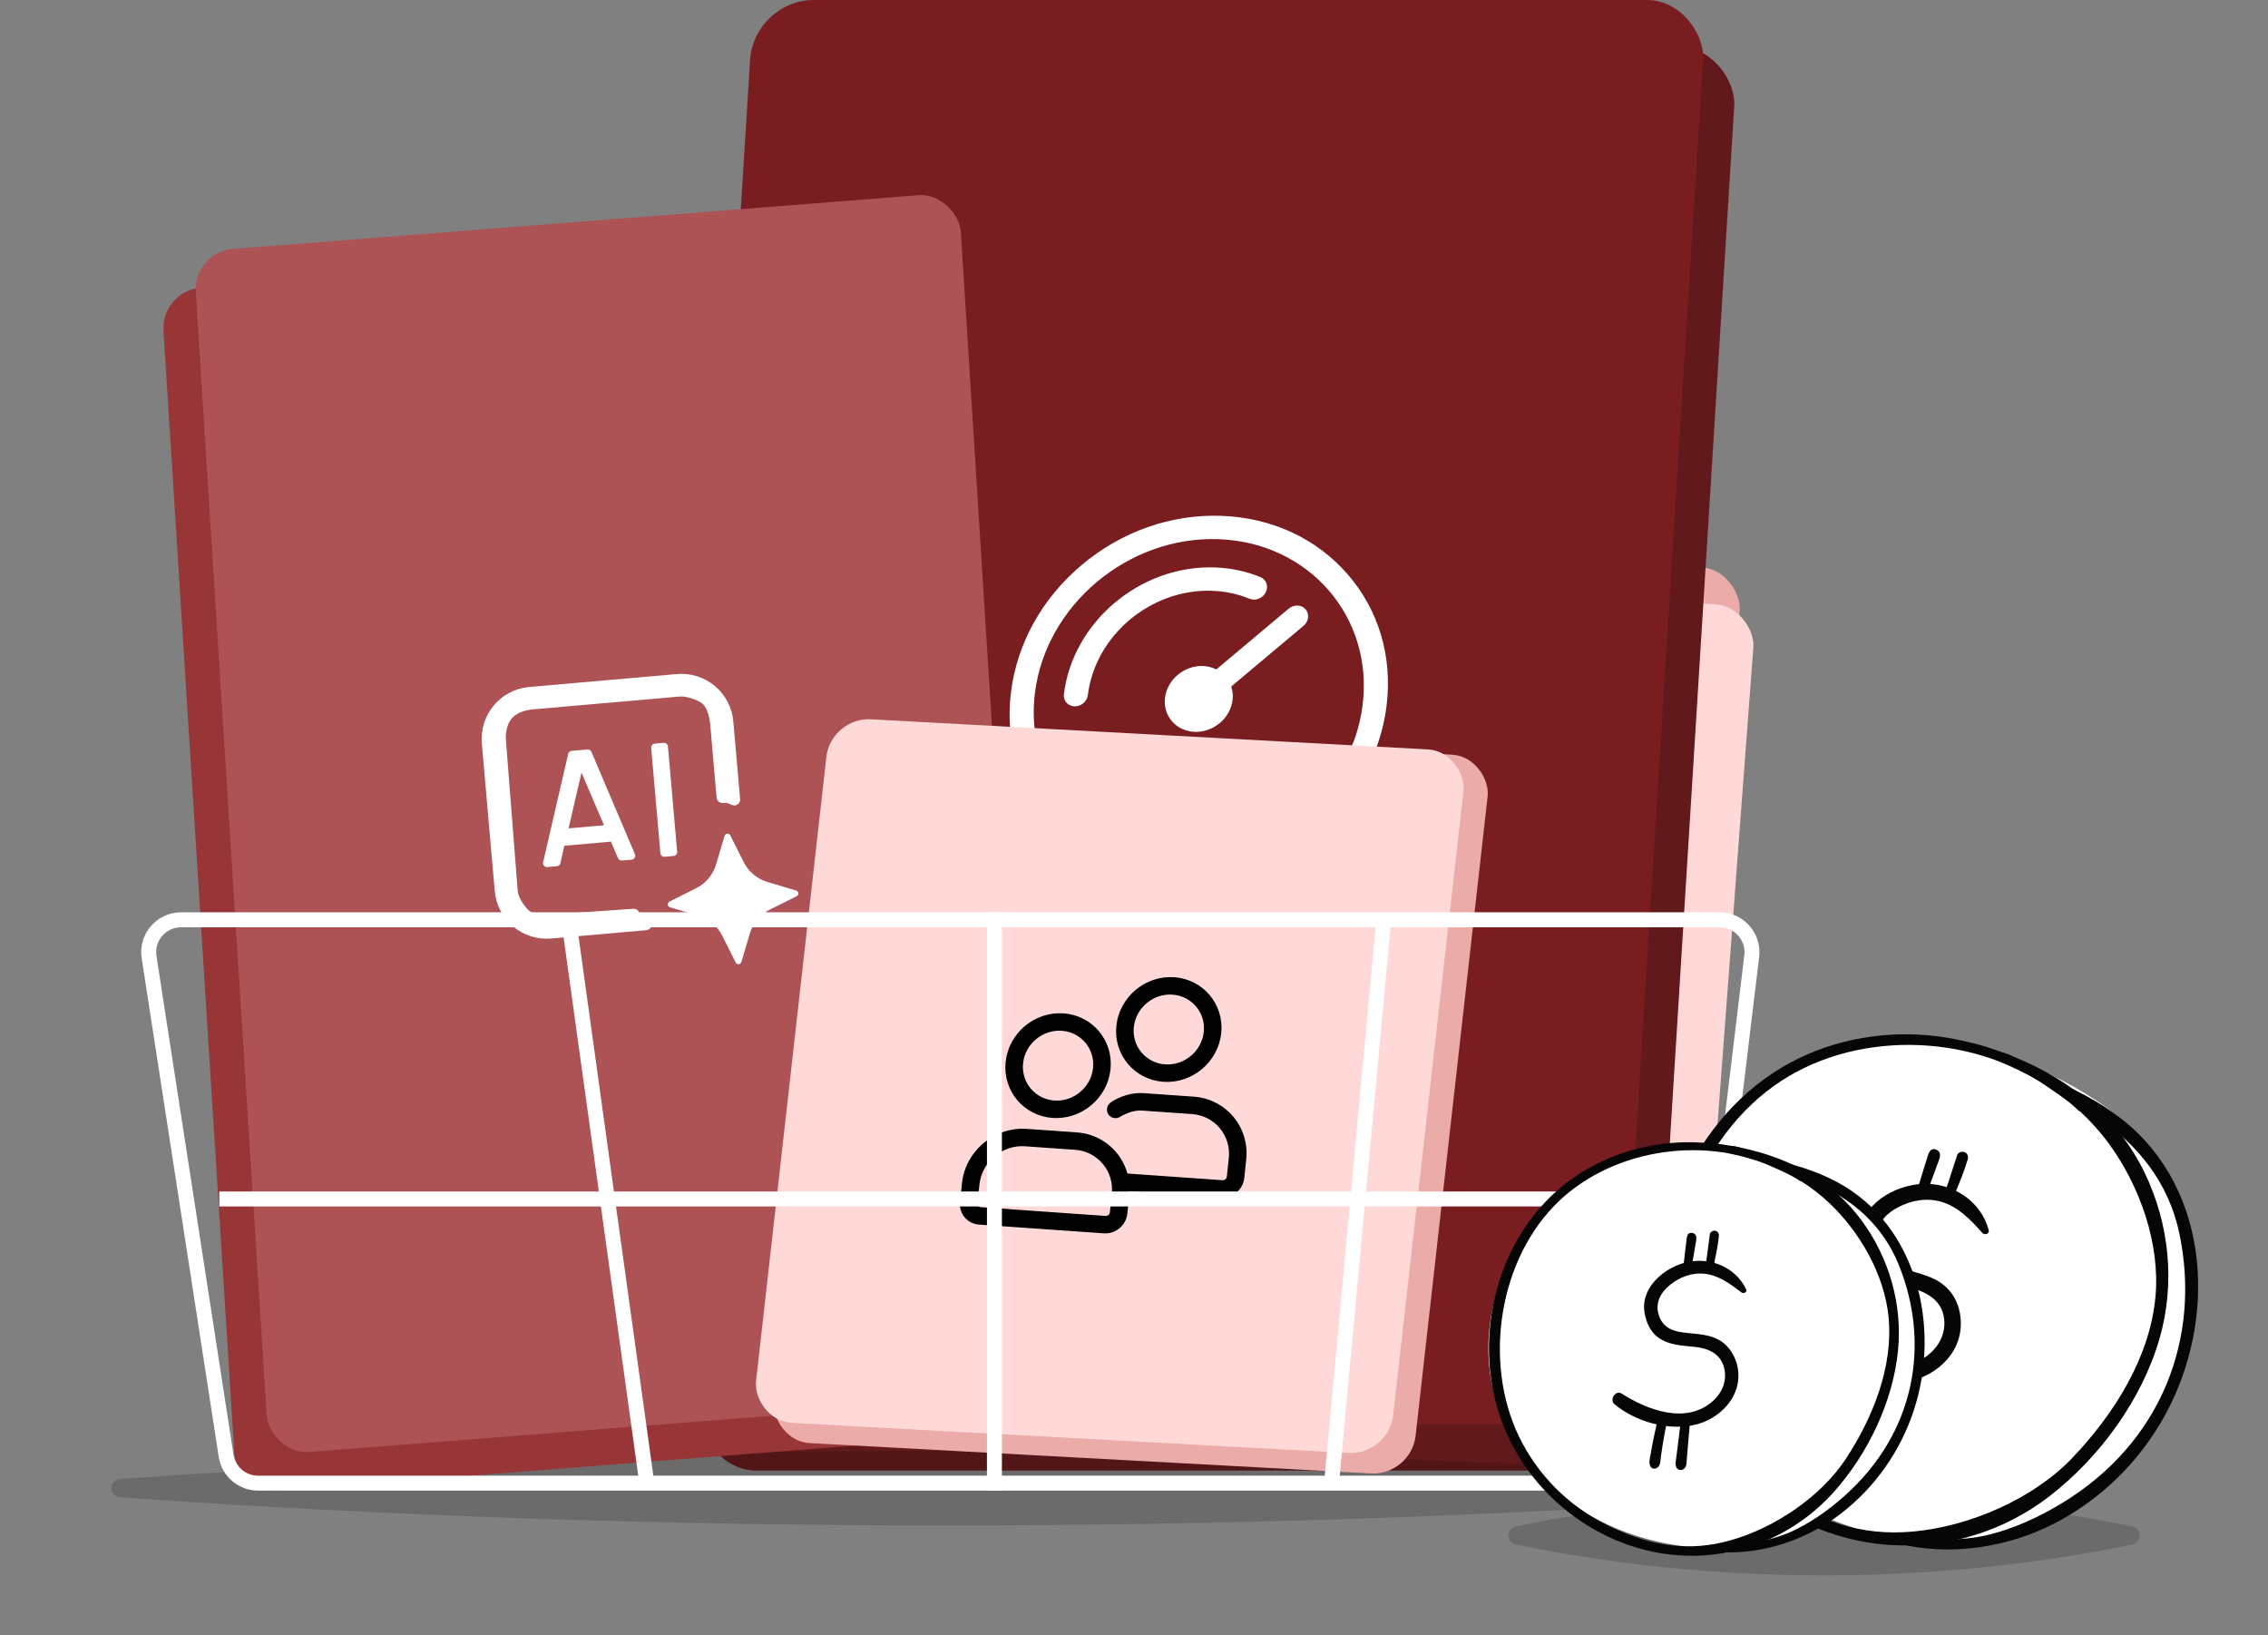 <svg xmlns="http://www.w3.org/2000/svg" width="455" height="328" viewBox="0 0 455 328" fill="none"><rect x="0" y="0" width="455" height="328" fill="#808080" stroke="none"/><rect width="139.278" height="169.399" rx="8" transform="matrix(0.997 0.081 -0.075 0.997 210.745 103.201)" fill="#EBABA9"></rect><rect width="139.278" height="169.399" rx="8" transform="matrix(0.997 0.081 -0.075 0.997 213.493 110.62)" fill="#FFD9D8"></rect><rect width="191.182" height="286.207" rx="12" transform="matrix(1 0 -0.062 0.998 157.479 9.353)" fill="#62191C"></rect><rect width="191.182" height="286.207" rx="12" transform="matrix(1 0 -0.062 0.998 151.226 0)" fill="#791D21"></rect><path d="M355.628 300.349C358.08 300.177 358.08 296.823 355.628 296.651C248.369 289.143 131.418 289.09 24.172 296.652C21.722 296.825 21.722 300.175 24.172 300.348C131.419 307.91 248.369 307.857 355.628 300.349Z" fill="#090909" fill-opacity="0.17"></path><path d="M427.756 309.822C429.821 309.398 429.821 306.602 427.756 306.178C387.795 297.97 344.129 297.911 304.173 306.179C302.111 306.606 302.111 309.394 304.173 309.82C344.129 318.089 387.795 318.03 427.756 309.822Z" fill="#090909" fill-opacity="0.17"></path><path fill-rule="evenodd" clip-rule="evenodd" d="M261.92 122.218C262.746 123.166 262.564 124.648 261.514 125.528L247.005 137.708C247.288 138.547 247.389 139.473 247.271 140.437C246.824 144.08 243.421 146.935 239.685 146.805C235.951 146.674 233.275 143.607 233.722 139.964C234.169 136.323 237.572 133.466 241.307 133.596C242.297 133.631 243.212 133.874 244.015 134.278L258.523 122.1C259.573 121.218 261.094 121.271 261.92 122.218ZM243.16 118.506C245.801 118.599 248.33 119.135 250.674 120.099C251.864 120.588 253.322 120.014 253.929 118.817C254.534 117.619 254.061 116.252 252.871 115.762C250.017 114.589 246.943 113.936 243.735 113.824C228.815 113.303 215.223 124.711 213.438 139.255C213.279 140.549 214.226 141.635 215.552 141.681C216.879 141.727 218.082 140.717 218.241 139.423C219.71 127.462 230.889 118.078 243.16 118.506ZM271.528 148.862C272.439 146.427 273.059 143.899 273.372 141.348C275.542 123.679 262.559 108.786 244.431 108.153C226.304 107.52 209.79 121.383 207.621 139.052C207.308 141.603 207.304 144.153 207.612 146.63C207.78 147.988 208.848 148.933 210.268 148.983L268.321 151.01C269.74 151.06 271.03 150.197 271.528 148.862ZM270.329 115.16C264.064 107.973 255.071 103.822 245.006 103.47C234.942 103.119 225.011 106.609 217.042 113.299C209.074 119.988 204.021 129.074 202.816 138.884C202.458 141.806 202.455 144.727 202.807 147.568C203.236 151.031 206.068 153.539 209.693 153.665L267.746 155.692C271.369 155.819 274.789 153.529 276.062 150.126C277.106 147.332 277.817 144.436 278.176 141.516C279.38 131.706 276.593 122.346 270.329 115.16Z" fill="white"></path><rect width="153.946" height="241.82" rx="8" transform="matrix(0.997 -0.078 0.063 0.998 32.294 58.332)" fill="#973537"></rect><rect width="153.946" height="241.82" rx="8" transform="matrix(0.997 -0.078 0.063 0.998 38.767 50.545)" fill="#AD5355"></rect><path d="M113.988 151.233L108.961 172.947C108.93 173.068 108.929 173.194 108.958 173.315C108.987 173.436 109.044 173.549 109.126 173.644C109.207 173.739 109.311 173.813 109.427 173.861C109.544 173.909 109.67 173.929 109.796 173.919L111.721 173.751C111.893 173.735 112.055 173.666 112.183 173.552C112.312 173.438 112.4 173.287 112.434 173.12L113.215 169.643L122.626 168.819L122.476 168.622L123.971 172.111C124.033 172.269 124.146 172.403 124.292 172.493C124.438 172.582 124.61 172.623 124.782 172.608L126.707 172.44C126.833 172.43 126.955 172.39 127.062 172.324C127.17 172.259 127.261 172.169 127.326 172.062C127.392 171.955 127.431 171.835 127.44 171.71C127.449 171.586 127.428 171.462 127.379 171.347L118.657 150.835C118.594 150.678 118.481 150.545 118.335 150.455C118.189 150.366 118.018 150.325 117.846 150.338L114.684 150.615C114.517 150.633 114.36 150.702 114.235 150.813C114.11 150.924 114.023 151.071 113.988 151.233ZM114.064 166.159L116.659 154.982L121.185 165.536L114.064 166.159Z" fill="white"></path><path d="M133.147 148.999L131.353 149.155C130.92 149.193 130.599 149.578 130.637 150.014L132.486 171.137C132.524 171.574 132.906 171.897 133.339 171.859L135.133 171.702C135.567 171.664 135.887 171.279 135.849 170.843L134.001 149.72C133.963 149.283 133.58 148.961 133.147 148.999Z" fill="white"></path><path d="M127.037 182.299L110.237 183.457C108.997 183.566 107.136 183.509 106.182 182.708C105.228 181.908 103.974 179.994 103.865 178.754L101.548 149.125C101.439 147.884 101.304 145.737 102.706 144.065C103.678 142.907 105.553 142.411 106.793 142.302L136.412 139.711C137.652 139.603 139.986 140.368 140.94 141.169C141.894 141.969 142.362 143.973 142.471 145.214L143.767 160.028C143.805 160.34 143.964 160.624 144.21 160.819C144.457 161.014 144.77 161.104 145.082 161.068C146.058 160.98 145.939 161.12 146.851 161.476C147.041 161.553 147.248 161.58 147.451 161.554C147.654 161.527 147.847 161.449 148.011 161.326C148.174 161.202 148.303 161.039 148.385 160.851C148.467 160.663 148.498 160.457 148.477 160.253L147.117 144.711C146.997 143.342 146.609 142.01 145.974 140.792C145.34 139.574 144.471 138.492 143.418 137.61C142.365 136.728 141.149 136.062 139.838 135.65C138.528 135.239 137.149 135.09 135.781 135.212L106.163 137.803C103.402 138.044 100.851 139.373 99.07 141.496C97.289 143.619 96.424 146.363 96.666 149.125L99.258 178.754C99.499 181.515 100.828 184.067 102.95 185.849C105.073 187.631 107.816 188.496 110.577 188.254L129.661 186.585C129.896 186.564 130.119 186.475 130.303 186.328C130.487 186.181 130.623 185.983 130.694 185.758C130.765 185.534 130.768 185.293 130.703 185.067C130.638 184.841 130.507 184.639 130.327 184.487C129.363 183.747 128.839 184.061 128.231 183.009C128.129 182.783 127.959 182.593 127.746 182.466C127.532 182.339 127.285 182.281 127.037 182.299Z" fill="white"></path><path d="M154.43 182.464L159.818 179.774C159.929 179.719 160.02 179.631 160.081 179.523C160.141 179.414 160.168 179.29 160.157 179.167C160.146 179.043 160.099 178.925 160.02 178.829C159.942 178.733 159.836 178.663 159.718 178.627L153.945 176.914C152.922 176.609 151.974 176.098 151.157 175.411C150.34 174.725 149.672 173.878 149.195 172.923L146.51 167.565C146.455 167.454 146.367 167.363 146.259 167.302C146.151 167.242 146.027 167.216 145.904 167.226C145.78 167.237 145.663 167.285 145.567 167.363C145.471 167.441 145.4 167.546 145.365 167.665L143.652 173.408C143.349 174.432 142.838 175.382 142.153 176.2C141.468 177.018 140.621 177.686 139.667 178.163L134.316 180.85C134.205 180.905 134.114 180.993 134.053 181.101C133.993 181.209 133.966 181.333 133.977 181.457C133.988 181.581 134.036 181.698 134.114 181.795C134.192 181.891 134.298 181.961 134.417 181.997L140.153 183.713C141.175 184.017 142.125 184.528 142.942 185.214C143.759 185.901 144.426 186.748 144.902 187.704L147.587 193.062C147.642 193.174 147.729 193.267 147.837 193.328C147.946 193.39 148.07 193.417 148.194 193.407C148.318 193.396 148.436 193.347 148.532 193.268C148.628 193.188 148.698 193.082 148.732 192.962L150.446 187.219C150.75 186.196 151.26 185.246 151.946 184.428C152.631 183.61 153.477 182.942 154.43 182.464Z" fill="white"></path><rect width="128.827" height="145.05" rx="8" transform="matrix(0.999 0.054 -0.112 0.994 170.641 144.856)" fill="#EBABA9"></rect><rect width="127.933" height="141.977" rx="8" transform="matrix(0.999 0.054 -0.112 0.994 166.686 143.85)" fill="#FFD9D8"></rect><path d="M36.33 184.5H344.977C348.753 184.5 351.706 187.698 351.463 191.417L351.43 191.778L339.37 291.778C338.976 295.043 336.206 297.5 332.917 297.5H51.781C48.675 297.5 46.018 295.305 45.41 292.287L45.357 291.992L29.906 191.992C29.298 188.054 32.345 184.5 36.33 184.5Z" stroke="white" stroke-width="3"></path><path d="M213.343 203.518C219.007 203.914 223.131 208.829 222.538 214.475C221.945 220.121 216.854 224.392 211.191 223.997C205.528 223.601 201.403 218.685 201.996 213.039C202.59 207.393 207.68 203.122 213.343 203.518ZM213.029 206.513C209.022 206.233 205.421 209.254 205.001 213.249C204.581 217.243 207.499 220.721 211.506 221.001C215.512 221.281 219.114 218.26 219.534 214.265C219.954 210.271 217.035 206.793 213.029 206.513Z" fill="black" stroke="black" stroke-width="0.5"></path><path d="M239.454 220.224L239.75 220.249C245.951 220.841 250.425 226.282 249.769 232.519L249.376 236.265C249.144 238.468 247.159 240.134 244.949 239.98L226.361 238.68C226.356 239.011 226.339 239.346 226.303 239.684L225.909 243.43C225.678 245.633 223.692 247.3 221.482 247.145L196.43 245.393C194.22 245.239 192.61 243.321 192.842 241.117L193.235 237.372C193.901 231.036 199.613 226.245 205.967 226.689L215.987 227.39C220.931 227.735 224.815 231.156 225.989 235.637L245.264 236.985C245.817 237.023 246.313 236.606 246.371 236.055L246.765 232.309C247.257 227.626 243.836 223.548 239.139 223.22L229.118 222.519C228.156 222.452 227.183 222.668 226.371 222.954C225.762 223.168 225.254 223.419 224.922 223.608L224.652 223.773C223.994 224.213 223.132 224.095 222.655 223.516L222.565 223.393C222.115 222.711 222.318 221.777 223.019 221.305L223.293 221.128C224.715 220.243 226.971 219.352 229.433 219.524L239.454 220.224ZM205.652 229.684C200.954 229.356 196.732 232.899 196.24 237.582L195.846 241.328C195.788 241.879 196.191 242.359 196.744 242.398L200.498 242.661C200.502 242.661 200.509 242.661 200.517 242.661C200.534 242.661 200.558 242.663 200.589 242.664C200.651 242.666 200.741 242.67 200.853 242.675C201.076 242.685 201.386 242.7 201.735 242.725C202.083 242.749 202.403 242.777 202.636 242.799C202.753 242.81 202.847 242.82 202.913 242.827C202.946 242.83 202.972 242.832 202.99 242.834C202.998 242.835 203.005 242.836 203.009 242.836L221.796 244.15C222.35 244.189 222.847 243.771 222.905 243.22L223.299 239.474C223.791 234.791 220.369 230.713 215.672 230.385L205.652 229.684Z" fill="black" stroke="black" stroke-width="0.5"></path><path d="M235.556 196.267C241.22 196.663 245.344 201.579 244.751 207.225C244.157 212.871 239.067 217.142 233.404 216.746C227.741 216.35 223.616 211.434 224.209 205.788C224.803 200.142 229.893 195.871 235.556 196.267ZM235.242 199.262C231.235 198.982 227.634 202.004 227.214 205.998C226.794 209.993 229.712 213.471 233.719 213.751C237.725 214.031 241.327 211.009 241.747 207.015C242.166 203.02 239.248 199.543 235.242 199.262Z" fill="black" stroke="black" stroke-width="0.5"></path><line x1="43.999" y1="240.5" x2="342.999" y2="240.5" stroke="white" stroke-width="3"></line><line x1="199.499" y1="183" x2="199.499" y2="299" stroke="white" stroke-width="3"></line><line x1="113.92" y1="183.263" x2="129.683" y2="296.885" stroke="white" stroke-width="3"></line><line x1="277.584" y1="184.646" x2="267.16" y2="297.225" stroke="white" stroke-width="3"></line><path d="M435.506 279.366C425.352 305.737 395.878 315.802 368.377 305.213C340.876 294.623 325.763 267.39 335.917 241.019C346.071 214.649 376.597 201.855 404.097 212.445C431.598 223.034 449.69 242.532 435.506 279.366Z" fill="white"></path><path d="M417.086 222.068C413.5 218.411 409.643 215.311 405.093 212.935C400.631 210.604 395.833 209.034 390.873 208.193C380.749 206.474 370.04 207.811 360.787 212.325C341.015 221.971 330.083 245.364 333.292 266.814C336.685 289.487 355.781 308.226 378.826 309.884C390.473 310.722 401.932 307.261 411.167 300.125C421.239 292.343 429.71 280.758 433.247 268.479C436.426 257.442 435.232 245.47 430.213 235.157C424.884 224.207 415.616 216.803 404.408 212.137C401.625 210.98 397.668 209.585 394.715 208.999C393.323 208.723 393.571 210.401 394.943 210.808C406.1 214.106 416.175 219.95 423.109 229.445C429.335 237.974 433.374 249.515 432.43 260.05C431.334 272.299 424.084 283.699 415.731 292.455C407.931 300.63 395.212 306.159 383.88 307.206C373.257 308.188 364.538 305.092 355.827 298.937C347.129 292.792 340.739 284.287 337.509 274.155C331.258 254.541 339.116 229.898 355.801 217.88C371.483 206.585 394.949 207.046 410.757 217.997C412.756 219.383 415.136 220.927 416.858 222.661C417.464 223.274 417.699 222.692 417.086 222.068Z" fill="#050605"></path><path d="M394.331 209.922C399.347 211.325 402.738 213.435 407.28 215.752C412.084 217.638 415.94 220.916 420.255 223.762C428.941 229.491 435.13 237.334 437.248 247.553C441.501 268.089 433.961 289.344 413.385 301.683C408.882 304.384 403.924 306.665 398.817 307.893C393.578 309.153 387.998 308.792 382.632 309.001C381.356 309.05 381.797 309.861 382.883 310.073C392.553 311.943 403.169 310.146 411.817 305.755C421.392 300.892 429.222 293.229 434.376 283.811C444.703 264.942 443.666 238.946 426.031 224.777C421.265 220.948 415.748 218.136 410.05 215.976C407.136 214.871 405.261 212.083 402.248 211.282C399.152 210.458 397.412 210.784 394.331 209.922C393.889 209.8 393.887 209.797 394.331 209.922Z" fill="#050605"></path><path d="M398.978 246.758C397.421 240.885 391.718 237.226 385.74 237.476C380.11 237.711 373.345 241.496 373.177 247.745C373.112 250.151 373.661 252.718 375.359 254.505C377.637 256.901 380.817 257.565 383.857 258.468C387.297 259.489 390 261.42 390.079 265.292C390.142 268.335 388.332 270.989 385.772 272.516C378.195 277.034 369.521 271.735 363.949 266.546C362.604 265.293 360.584 267.471 361.736 268.844C366.137 274.09 373.66 277.823 380.563 277.445C386.573 277.115 392.597 273.007 393.315 266.701C393.634 263.902 392.865 260.84 390.952 258.721C388.484 255.992 384.946 255.497 381.623 254.413C378.894 253.522 376.931 252.11 376.54 249.159C376.116 245.953 377.953 243.697 380.687 242.219C383.347 240.781 386.484 240.211 389.43 241.057C392.897 242.053 395.369 244.727 397.712 247.324C398.146 247.803 399.177 247.506 398.978 246.758Z" fill="#050605"></path><path d="M371.204 275.304C370.487 276.938 369.801 278.585 369.152 280.246C368.834 281.06 368.523 281.879 368.221 282.699C367.878 283.631 367.306 284.661 367.687 285.649C367.984 286.416 368.886 286.465 369.483 286.086C370.247 285.604 370.418 284.347 370.687 283.541C370.965 282.711 371.25 281.884 371.544 281.059C372.132 279.412 372.755 277.777 373.408 276.153C373.98 274.736 371.812 273.915 371.204 275.304Z" fill="#050605"></path><path d="M376.878 276.648C376.304 278.468 375.733 280.288 375.147 282.104C374.864 282.98 374.582 283.857 374.299 284.733C373.985 285.707 373.337 287.256 374.686 287.776C375.311 288.016 375.956 287.677 376.292 287.153C376.565 286.729 376.65 286.171 376.782 285.689C377.025 284.797 377.268 283.906 377.513 283.015C378.017 281.169 378.533 279.327 379.049 277.484C379.217 276.879 379.008 276.223 378.38 275.981C377.821 275.766 377.068 276.046 376.878 276.648Z" fill="#050605"></path><path d="M386.456 239.571C386.956 238.263 387.441 236.952 387.916 235.635C388.149 234.99 388.385 234.345 388.616 233.699C388.85 233.044 389.304 232.182 389.181 231.479C389.085 230.928 388.667 230.622 388.153 230.513C387.096 230.291 386.837 231.623 386.604 232.329C386.373 233.033 386.156 233.741 385.934 234.448C385.475 235.913 385.025 237.379 384.592 238.853C384.44 239.369 384.632 239.938 385.165 240.144C385.67 240.337 386.263 240.076 386.456 239.571Z" fill="#050605"></path><path d="M392.345 239.078C393.22 236.941 394.1 234.785 394.758 232.571C394.929 231.999 394.72 231.3 394.102 231.093C393.534 230.902 392.832 231.143 392.625 231.749C391.876 233.941 391.23 236.165 390.464 238.353C390.285 238.867 390.524 239.456 391.042 239.655C391.56 239.855 392.138 239.583 392.345 239.078Z" fill="#050605"></path><path d="M384.189 279.169C380.005 301.658 358.034 314.025 334.581 309.662C311.129 305.299 295.075 285.858 299.259 263.369C303.442 240.88 325.846 226.186 349.299 230.549C372.752 234.912 390.032 247.757 384.189 279.169Z" fill="white"></path><path d="M361.059 236.292C357.664 233.911 354.137 232.014 350.163 230.796C346.268 229.601 342.217 229.06 338.145 229.123C329.834 229.252 321.508 231.899 314.811 236.859C300.5 247.459 295.258 267.693 300.982 284.29C307.034 301.834 325.002 313.925 343.588 311.839C352.982 310.784 361.59 306.336 367.885 299.292C374.751 291.609 379.781 281.137 380.781 270.842C381.68 261.587 378.96 252.235 373.441 244.769C367.582 236.842 359.111 232.319 349.5 230.263C347.114 229.752 343.759 229.227 341.323 229.198C340.173 229.184 340.619 230.483 341.771 230.603C351.138 231.579 360.021 234.741 366.943 241.273C373.159 247.141 378.079 255.729 378.885 264.253C379.823 274.165 375.738 284.309 370.384 292.513C365.385 300.172 356.079 306.452 347.215 308.961C338.905 311.313 331.508 310.137 323.665 306.526C315.834 302.921 309.492 297.096 305.424 289.51C297.549 274.823 300.161 254.049 311.664 242.017C322.475 230.71 341.22 227.608 355.42 233.988C357.216 234.795 359.338 235.672 360.965 236.798C361.538 237.196 361.639 236.698 361.059 236.292Z" fill="#050605"></path><path d="M341.156 229.988C345.356 230.364 348.366 231.541 352.324 232.714C356.426 233.505 359.979 235.544 363.834 237.171C371.594 240.447 377.679 245.774 380.875 253.595C387.296 269.31 384.436 287.341 369.884 300.203C366.699 303.018 363.091 305.567 359.208 307.299C355.224 309.076 350.73 309.614 346.49 310.573C345.482 310.8 345.952 311.381 346.848 311.389C354.821 311.448 363.005 308.449 369.238 303.675C376.14 298.39 381.239 291.134 383.949 282.876C389.379 266.332 384.711 245.795 368.582 237.125C364.222 234.782 359.416 233.359 354.562 232.483C352.079 232.034 350.175 230.092 347.659 229.9C345.073 229.702 343.736 230.219 341.156 229.988C340.786 229.956 340.784 229.954 341.156 229.988Z" fill="#050605"></path><path d="M350.3 258.617C348.194 254.174 343.114 252.104 338.393 253.187C333.947 254.206 329.122 258.219 329.911 263.216C330.215 265.141 331.032 267.103 332.648 268.274C334.815 269.845 337.443 269.903 339.997 270.172C342.886 270.476 345.322 271.614 345.957 274.684C346.457 277.096 345.409 279.476 343.597 281.07C338.235 285.786 330.547 282.85 325.346 279.544C324.09 278.745 322.805 280.778 323.925 281.7C328.203 285.224 334.742 287.084 340.18 285.763C344.914 284.612 349.102 280.452 348.741 275.327C348.581 273.052 347.516 270.728 345.681 269.325C343.313 267.517 340.425 267.647 337.619 267.275C335.316 266.97 333.545 266.136 332.798 263.845C331.986 261.356 333.114 259.289 335.072 257.709C336.977 256.171 339.389 255.254 341.859 255.492C344.766 255.771 347.128 257.535 349.376 259.255C349.793 259.572 350.569 259.184 350.3 258.617Z" fill="#050605"></path><path d="M332.412 285.443C332.083 286.849 331.78 288.262 331.509 289.68C331.376 290.375 331.25 291.072 331.131 291.77C330.996 292.562 330.693 293.466 331.142 294.196C331.492 294.763 332.217 294.668 332.636 294.279C333.173 293.782 333.123 292.757 333.218 292.075C333.316 291.374 333.421 290.673 333.533 289.973C333.757 288.575 334.012 287.182 334.292 285.793C334.538 284.581 332.691 284.248 332.412 285.443Z" fill="#050605"></path><path d="M337.127 285.668C336.939 287.202 336.754 288.735 336.556 290.266C336.461 291.005 336.365 291.745 336.27 292.484C336.164 293.306 335.877 294.634 337.028 294.848C337.56 294.948 338.023 294.582 338.214 294.116C338.368 293.738 338.353 293.281 338.387 292.878C338.449 292.132 338.511 291.387 338.573 290.641C338.702 289.098 338.841 287.555 338.978 286.013C339.023 285.506 338.759 285.015 338.224 284.916C337.747 284.827 337.189 285.161 337.127 285.668Z" fill="#050605"></path><path d="M339.267 254.743C339.472 253.628 339.663 252.513 339.847 251.395C339.937 250.848 340.029 250.299 340.118 249.751C340.207 249.195 340.441 248.441 340.24 247.901C340.081 247.476 339.704 247.294 339.278 247.284C338.405 247.263 338.395 248.362 338.315 248.958C338.234 249.552 338.167 250.148 338.094 250.743C337.945 251.977 337.804 253.211 337.677 254.448C337.633 254.881 337.869 255.305 338.324 255.39C338.755 255.469 339.188 255.174 339.267 254.743Z" fill="#050605"></path><path d="M343.881 253.492C344.262 251.662 344.644 249.816 344.84 247.957C344.891 247.476 344.622 246.951 344.1 246.878C343.619 246.81 343.096 247.105 343.021 247.618C342.749 249.473 342.563 251.339 342.277 253.194C342.211 253.629 342.487 254.062 342.93 254.145C343.372 254.227 343.791 253.925 343.881 253.492Z" fill="#050605"></path></svg>